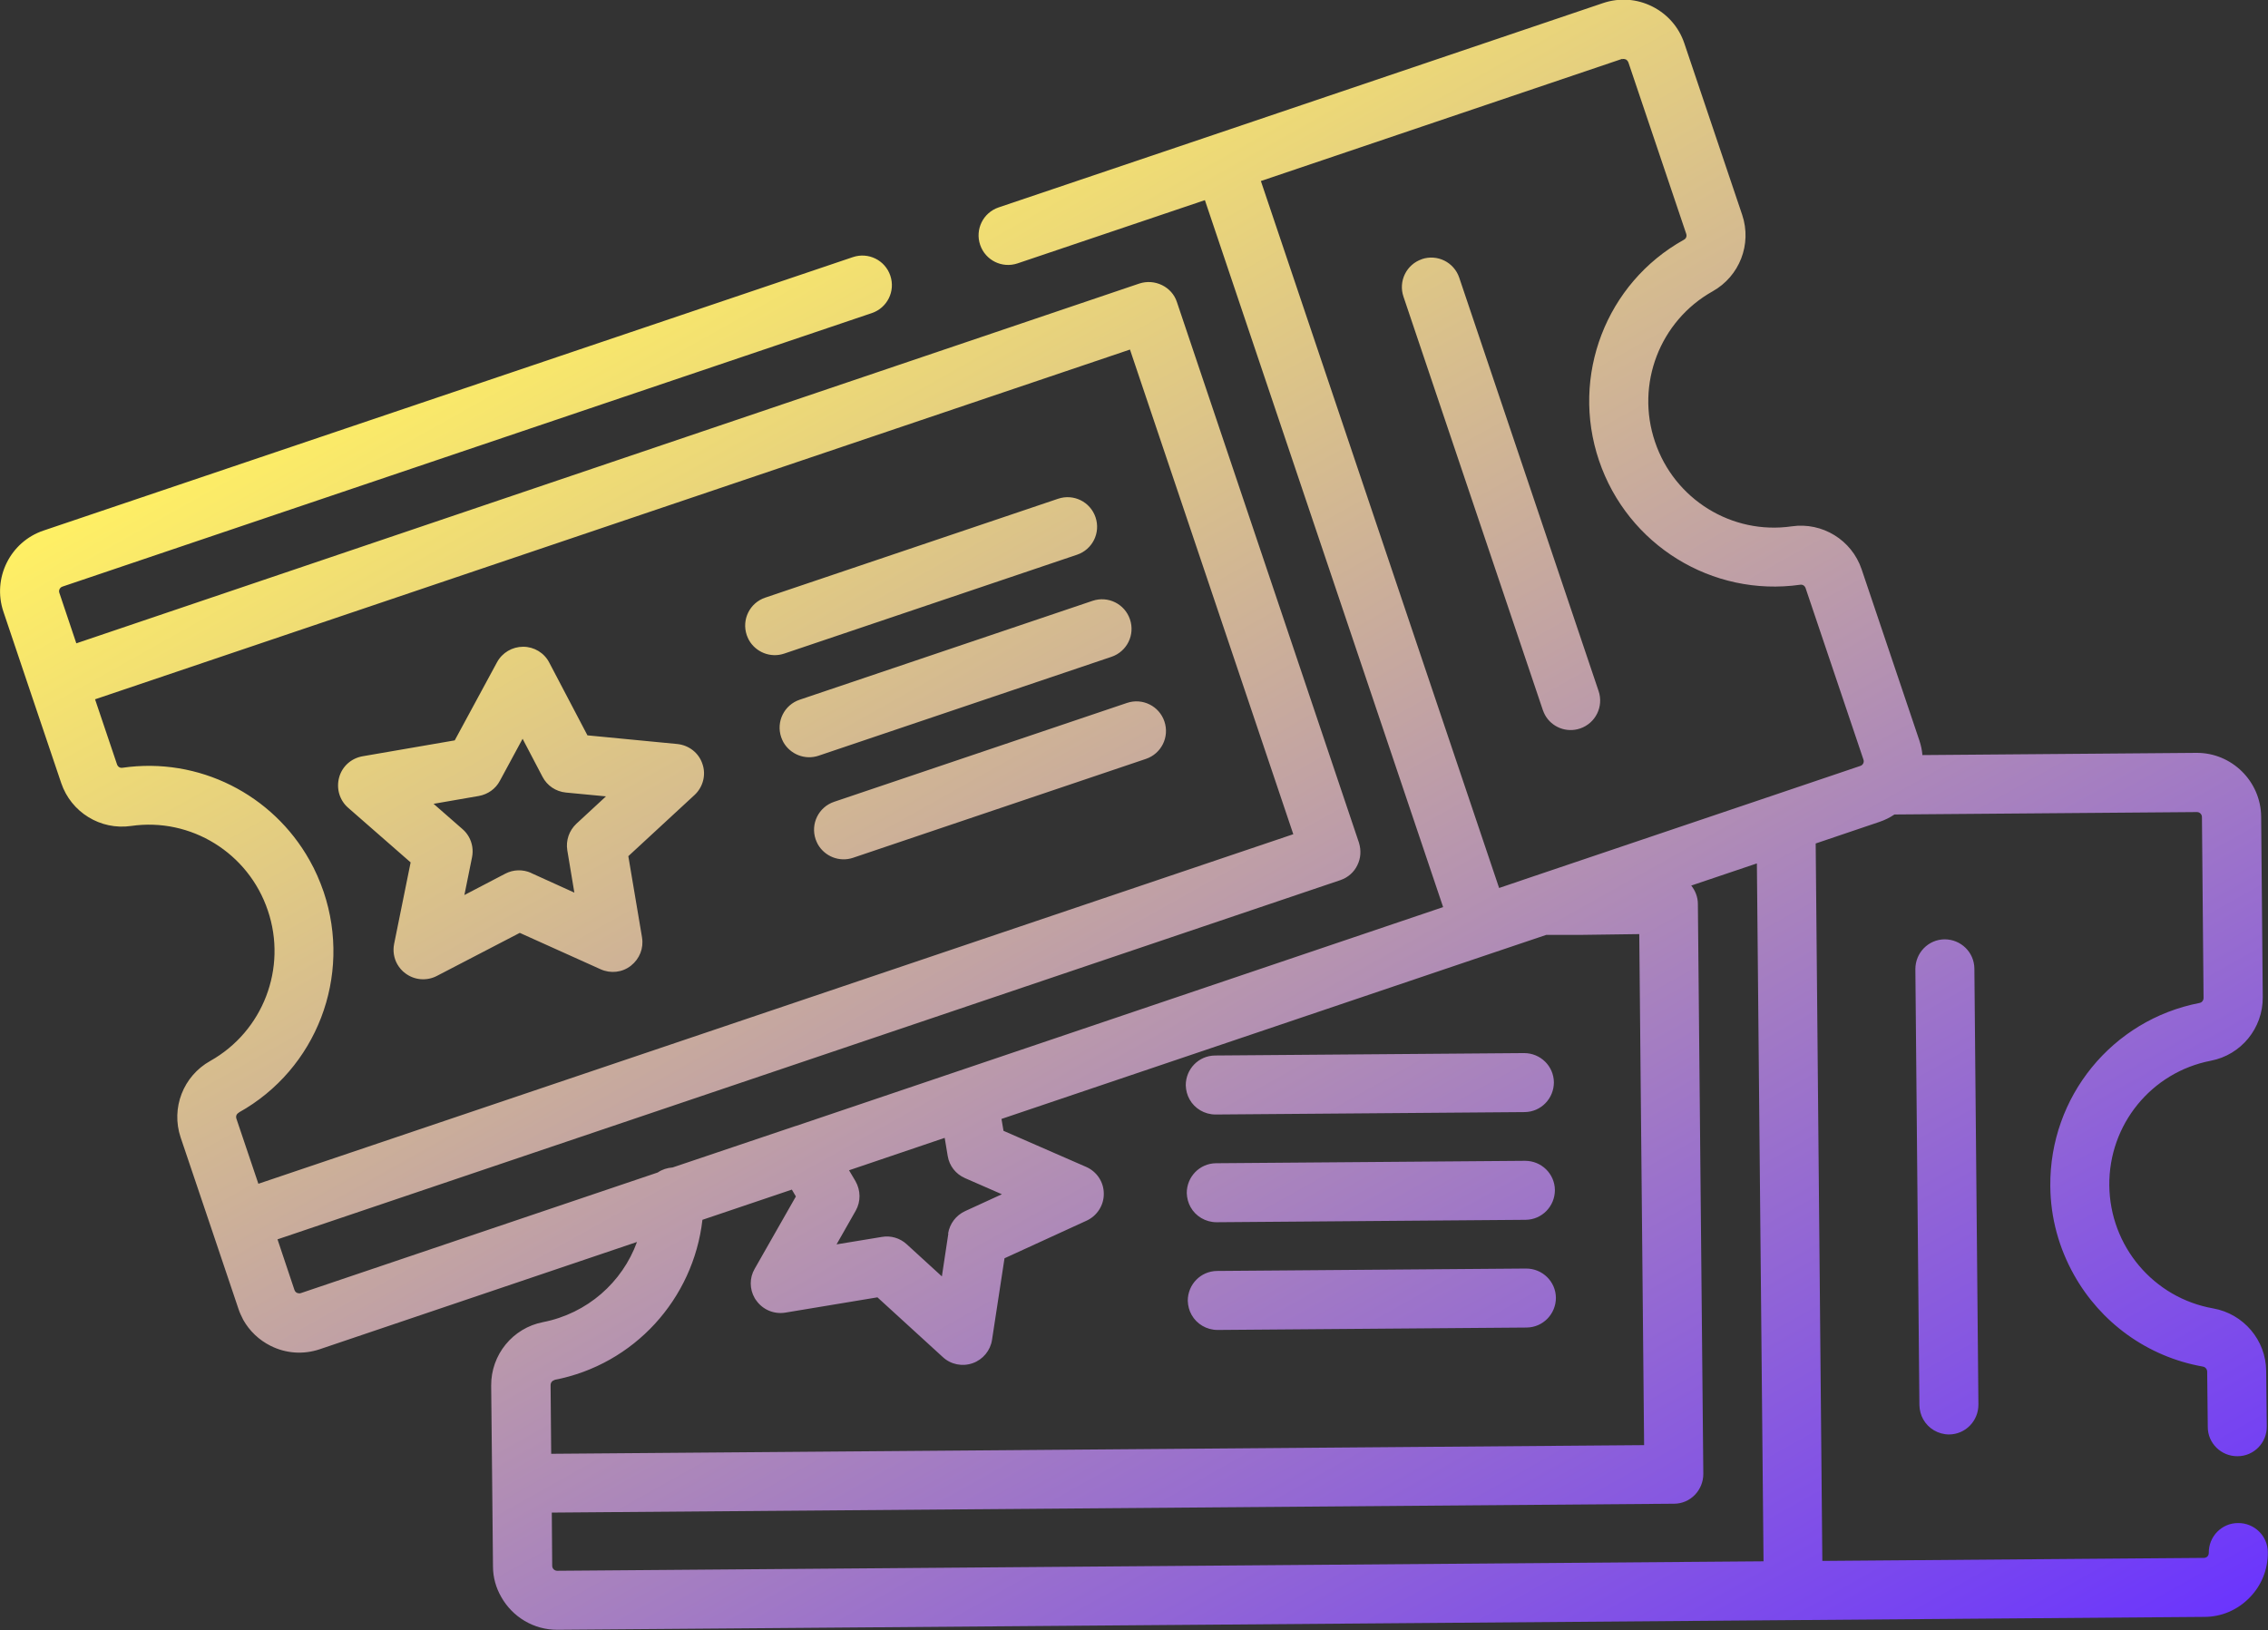 <svg xmlns="http://www.w3.org/2000/svg" xmlns:xlink="http://www.w3.org/1999/xlink" id="Layer_2" viewBox="0 0 112.62 80.95"><rect x="0" y="0" width="112.62" height="80.95" fill="#333333" stroke="none"/><defs><style>.cls-1{fill:url(#linear-gradient);}</style><linearGradient id="linear-gradient" x1="11.02" y1="50.6" x2="111.02" y2="50.6" gradientTransform="translate(75.3 -27.37) rotate(60.71)" gradientUnits="userSpaceOnUse"><stop offset="0" stop-color="#fff064"></stop><stop offset="1" stop-color="#6b35fd"></stop></linearGradient></defs><g id="FLIPPERS"><path class="cls-1" d="m111.7,79.35c.6-.61.92-1.41.91-2.26,0-.81-.67-1.46-1.48-1.45-.81,0-1.46.67-1.45,1.48,0,.09-.04.15-.07.18-.03.03-.09.07-.17.07l-18.95.15-.33-35.63,3.16-1.07c.27-.09.53-.22.75-.37.01,0,.02,0,.03,0l14.99-.12c.14,0,.25.11.25.25l.08,8.98c0,.12-.08.23-.2.25-4.34.84-7.45,4.66-7.41,9.09.01,1.6.44,3.1,1.18,4.42,1.31,2.34,3.62,4.06,6.4,4.55.12.02.21.13.21.25l.03,2.75c0,.81.67,1.46,1.48,1.45.81,0,1.46-.67,1.45-1.48l-.03-2.75c-.01-1.53-1.12-2.84-2.63-3.11-2.96-.52-5.13-3.09-5.16-6.11-.03-3.02,2.09-5.62,5.04-6.19,1.51-.29,2.59-1.62,2.58-3.15l-.08-8.98c-.02-1.75-1.46-3.17-3.21-3.16l-13.61.11c-.02-.24-.07-.48-.15-.72l-2.87-8.51c-.49-1.45-1.95-2.35-3.47-2.13-2.97.43-5.83-1.34-6.79-4.2-.97-2.86.24-6,2.86-7.47,1.34-.75,1.96-2.34,1.47-3.8l-2.87-8.51c-.27-.81-.84-1.46-1.6-1.84-.76-.38-1.62-.44-2.43-.17l-19.33,6.54s0,0,0,0l-10.69,3.61c-.77.26-1.18,1.09-.92,1.86.26.77,1.09,1.18,1.86.92l9.3-3.14,11.83,35.11-32.14,10.87s0,0-.01,0l-6.11,2.06c-.27.02-.52.1-.74.25l-17.72,5.99c-.08.03-.15,0-.19-.01-.04-.02-.1-.06-.13-.15l-.84-2.51,52.78-17.84c.38-.13.68-.4.84-.74.17-.34.2-.73.08-1.12l-4.05-12.03-4.99-14.82c-.12-.37-.39-.67-.74-.84s-.75-.2-1.12-.08L3.79,31.95l-.84-2.5c-.05-.13.02-.28.16-.32l40.18-13.58c.77-.26,1.18-1.09.92-1.86-.26-.77-1.09-1.18-1.86-.92L2.16,26.35c-1.66.56-2.55,2.37-1.99,4.03l1.31,3.89s0,0,0,0l1.56,4.62c.49,1.45,1.95,2.35,3.47,2.13,2.97-.43,5.83,1.34,6.79,4.2.97,2.86-.24,6-2.86,7.47-1.34.75-1.96,2.34-1.47,3.8l1.56,4.62s0,0,0,0l1.31,3.89c.06.19.15.37.24.55.31.55.78,1,1.36,1.29.76.38,1.62.44,2.43.17l15.76-5.33c-.73,2.01-2.47,3.55-4.66,3.98-1.51.29-2.59,1.62-2.58,3.15l.05,4.87s0,0,0,0l.04,4.11c0,.55.15,1.07.41,1.52.55.98,1.6,1.64,2.8,1.63l61.36-.48s0,0,0,0l20.41-.16c.85,0,1.64-.34,2.24-.95ZM11.86,55.25c3.86-2.15,5.63-6.76,4.21-10.96-.19-.55-.42-1.08-.7-1.57-1.83-3.26-5.49-5.14-9.29-4.59-.12.02-.23-.05-.27-.17l-1.09-3.23,51.39-17.37,8.11,24.07L12.83,58.79l-1.09-3.23c-.04-.12,0-.24.12-.3ZM80.54,2.94c.08-.03.15,0,.19.01.04.02.1.07.13.15l2.87,8.51c.04.12,0,.24-.12.3h0c-3.86,2.15-5.63,6.76-4.21,10.96,1.42,4.2,5.62,6.79,9.99,6.17.12-.02.23.05.27.17l2.87,8.51c.05.13-.02.28-.16.32l-4.14,1.4s0,0,0,0l-12.14,4.1s0,0,0,0l-1.65.56-11.83-35.11,17.95-6.07Zm-33.45,58.33l-.32,2.12-1.75-1.6c-.33-.3-.78-.44-1.23-.36l-2.25.37.95-1.67c.26-.46.25-1.01-.01-1.47l-.32-.54,4.75-1.61.15.9c.08.49.4.9.86,1.1l1.83.8-1.83.84c-.45.21-.76.62-.84,1.11Zm-19.56,7.26c3.96-.76,6.9-4.02,7.35-7.95l4.44-1.5.2.34-2.05,3.6c-.26.45-.25,1,0,1.44.02.04.05.08.08.12.32.46.88.7,1.44.61l4.58-.76,3.25,2.97c.4.37.97.48,1.48.3s.88-.63.96-1.16l.62-4.05,4.08-1.87c.52-.24.86-.77.85-1.34,0-.58-.35-1.1-.88-1.33l-4.1-1.79-.1-.59,24.26-8.2s0,0,0,0l2.79-.94h1.67s2.95-.04,2.95-.04l.24,25.38-54.27.43-.03-3.41c0-.12.08-.23.2-.25Zm.14,9.48c-.14,0-.25-.11-.25-.25l-.02-2.64,55.73-.44c.39,0,.76-.16,1.03-.44.27-.28.42-.65.42-1.04l-.27-28.31c0-.34-.13-.66-.33-.91l3.26-1.1.33,34.66-59.89.47Zm70.57-8.25c0,.81-.64,1.47-1.45,1.48-.55,0-1.04-.3-1.29-.75-.12-.21-.18-.45-.19-.7l-.2-21.66c0-.81.64-1.47,1.45-1.48.81,0,1.47.64,1.48,1.45l.2,21.66Zm-22.53-14.53l-15.35.12c-.55,0-1.04-.3-1.29-.75-.12-.21-.18-.45-.19-.7,0-.81.64-1.47,1.45-1.48l15.35-.12c.81,0,1.47.64,1.48,1.45,0,.81-.64,1.47-1.45,1.48Zm.05,5.35l-15.35.12c-.55,0-1.04-.3-1.29-.75-.12-.21-.18-.45-.19-.7,0-.81.64-1.47,1.45-1.48l15.35-.12c.81,0,1.47.64,1.48,1.45,0,.81-.64,1.47-1.45,1.48Zm-15.33,2.54l15.35-.12c.81,0,1.47.64,1.48,1.45,0,.81-.64,1.47-1.45,1.48l-15.35.12c-.55,0-1.04-.3-1.29-.75-.12-.21-.18-.45-.19-.7,0-.81.64-1.47,1.45-1.48Zm10.17-50.25c.77-.26,1.6.15,1.86.92l6.92,20.53c.26.77-.15,1.6-.92,1.86-.68.23-1.41-.07-1.74-.67-.04-.08-.08-.16-.11-.25l-6.92-20.53c-.26-.77.15-1.6.92-1.86ZM31.88,46.55l-.68-4.03,3.29-3.04c.42-.39.58-1,.39-1.54-.18-.55-.67-.93-1.25-.99l-4.46-.43-1.9-3.62c-.25-.48-.75-.78-1.29-.78-.54,0-1.04.29-1.3.77l-2.1,3.88-4.58.79c-.56.1-1.01.5-1.16,1.05s.02,1.13.44,1.5l3.11,2.72-.82,4.05c-.07.35-.01.71.16,1.01.1.17.23.33.4.45.45.34,1.06.39,1.56.13l4.12-2.14,4.02,1.81c.49.22,1.07.16,1.5-.18s.64-.87.55-1.4Zm-5.51-3.2c-.41-.18-.88-.17-1.28.04l-2.03,1.06.38-1.88c.07-.35.01-.71-.16-1.01-.08-.14-.18-.27-.31-.38l-1.44-1.26,2.25-.39c.44-.08.83-.35,1.04-.75l1.13-2.09.99,1.89c.23.44.66.73,1.16.78l1.99.19-1.47,1.36c-.36.34-.53.83-.45,1.32l.35,2.1-2.16-.98Zm11.63-13.67l14.54-4.91c.77-.26,1.6.15,1.86.92.26.77-.15,1.6-.92,1.86l-14.54,4.91c-.68.23-1.41-.07-1.75-.67-.04-.08-.08-.16-.11-.25-.26-.77.15-1.6.92-1.86Zm1.71,5.07l14.54-4.91c.77-.26,1.6.15,1.86.92.26.77-.15,1.6-.92,1.86l-14.54,4.91c-.68.23-1.41-.07-1.75-.67-.04-.08-.08-.16-.11-.25-.26-.77.15-1.6.92-1.86Zm1.71,5.07l14.54-4.91c.77-.26,1.6.15,1.86.92.26.77-.15,1.6-.92,1.86l-14.54,4.91c-.68.23-1.41-.07-1.75-.67-.04-.08-.08-.16-.11-.25-.26-.77.15-1.6.92-1.86Z"></path></g></svg>